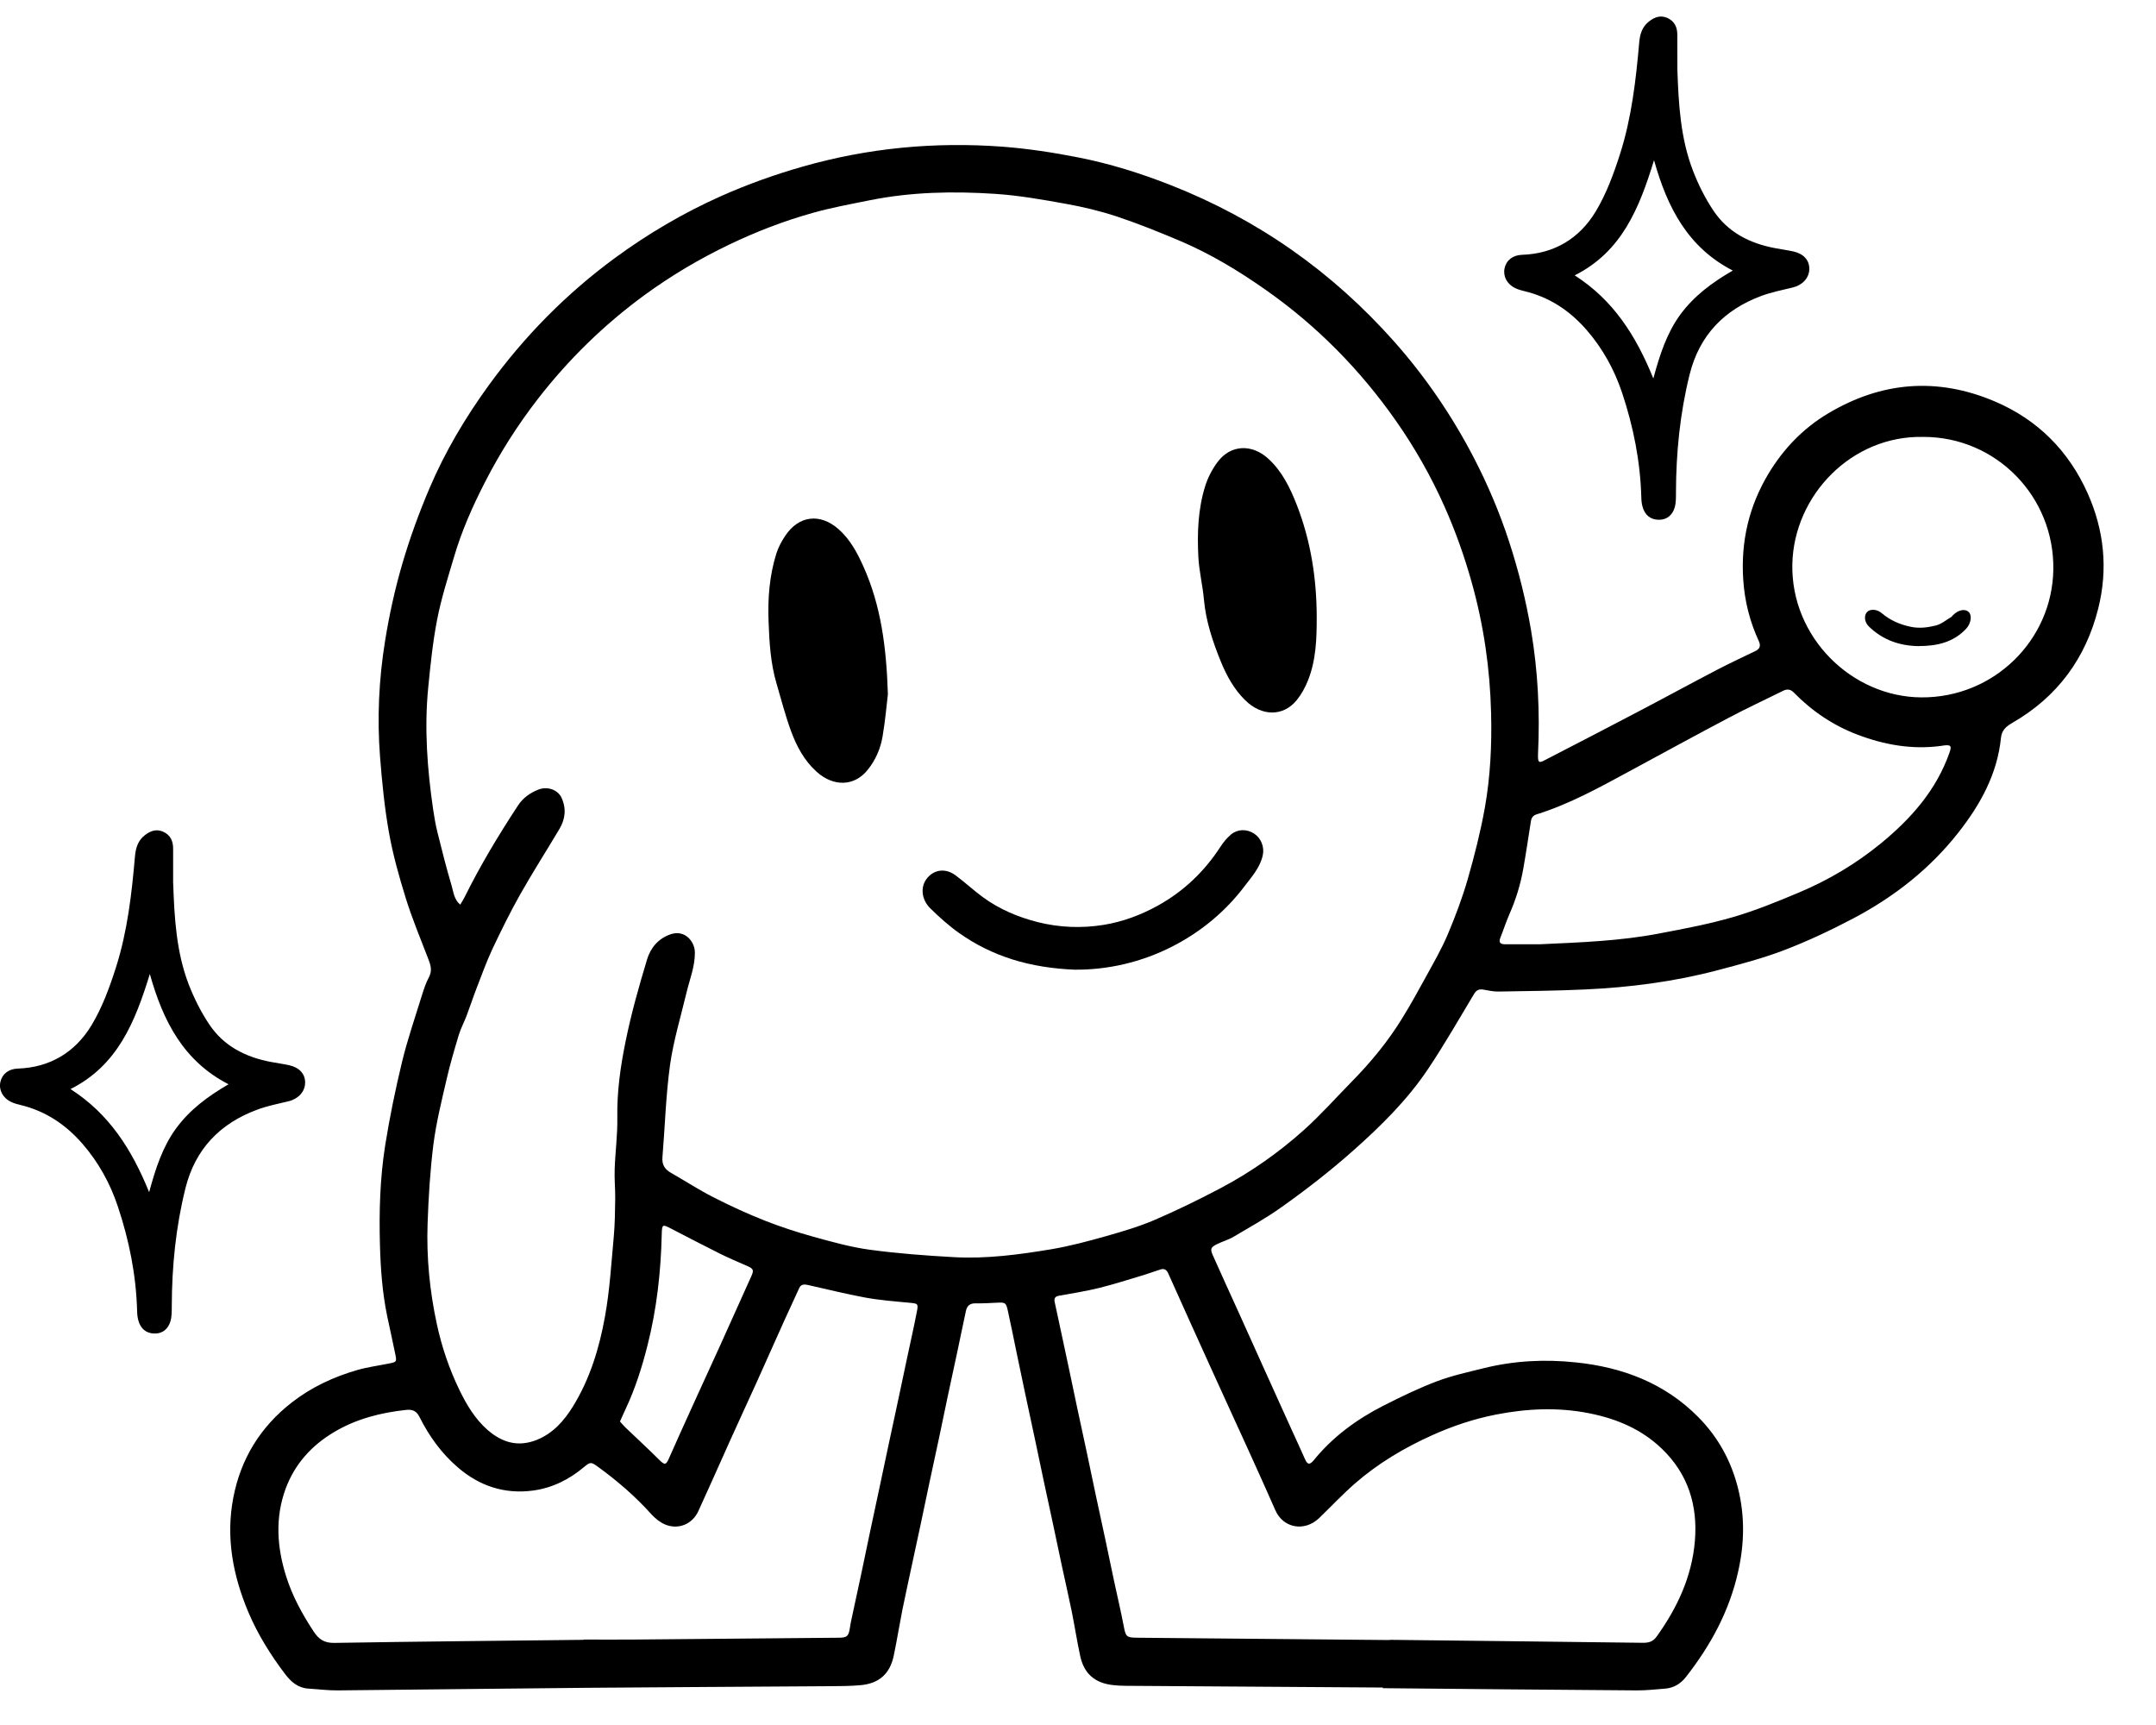 <svg xmlns="http://www.w3.org/2000/svg" fill="none" viewBox="0 0 40 32" height="32" width="40">
<path fill="black" d="M11.503 26.37C11.535 26.406 11.567 26.446 11.604 26.481C11.814 26.683 12.029 26.879 12.235 27.085C12.33 27.179 12.356 27.179 12.41 27.056C12.553 26.733 12.698 26.412 12.844 26.091C13.017 25.71 13.192 25.331 13.365 24.95C13.558 24.523 13.749 24.094 13.943 23.666C13.988 23.563 13.976 23.535 13.872 23.489C13.698 23.413 13.524 23.339 13.354 23.255C13.053 23.105 12.756 22.949 12.457 22.795C12.288 22.707 12.282 22.708 12.277 22.901C12.261 23.593 12.185 24.277 12.015 24.95C11.913 25.356 11.787 25.754 11.609 26.134C11.575 26.205 11.544 26.277 11.503 26.368M35.683 8.105C34.352 8.075 33.283 9.189 33.253 10.461C33.223 11.82 34.354 12.929 35.647 12.937C36.989 12.945 38.072 11.88 38.095 10.571C38.119 9.21 37.031 8.102 35.682 8.105M28.587 17.516C29.325 17.482 30.064 17.456 30.793 17.315C31.251 17.228 31.712 17.141 32.159 17.011C32.572 16.89 32.973 16.726 33.371 16.559C33.921 16.328 34.432 16.025 34.894 15.647C35.454 15.188 35.924 14.659 36.169 13.961C36.212 13.838 36.195 13.813 36.063 13.829C36.046 13.832 36.029 13.834 36.012 13.837C35.478 13.909 34.965 13.819 34.466 13.63C34.013 13.459 33.619 13.193 33.28 12.847C33.221 12.787 33.16 12.777 33.086 12.813C32.745 12.982 32.399 13.142 32.064 13.32C31.442 13.648 30.826 13.986 30.207 14.32C29.658 14.617 29.111 14.919 28.511 15.106C28.442 15.127 28.412 15.17 28.402 15.239C28.355 15.537 28.311 15.836 28.258 16.133C28.207 16.417 28.122 16.69 28.006 16.954C27.943 17.097 27.895 17.248 27.837 17.393C27.796 17.492 27.844 17.517 27.929 17.517C28.15 17.517 28.369 17.517 28.59 17.517M10.829 30.419V30.415C11.132 30.415 11.435 30.417 11.738 30.415C13.011 30.405 14.284 30.393 15.557 30.381C15.717 30.38 15.744 30.355 15.769 30.193C15.777 30.138 15.787 30.084 15.799 30.031C15.858 29.753 15.919 29.474 15.979 29.195C16.033 28.94 16.085 28.685 16.139 28.43C16.2 28.141 16.263 27.853 16.324 27.564C16.377 27.315 16.429 27.066 16.482 26.818C16.544 26.529 16.606 26.241 16.668 25.952C16.72 25.704 16.773 25.455 16.826 25.206C16.887 24.917 16.953 24.629 17.009 24.34C17.041 24.179 17.031 24.182 16.863 24.166C16.588 24.14 16.313 24.119 16.044 24.069C15.69 24.004 15.34 23.915 14.988 23.837C14.926 23.823 14.862 23.82 14.829 23.892C14.735 24.095 14.642 24.297 14.55 24.5C14.379 24.881 14.209 25.264 14.037 25.645C13.867 26.019 13.694 26.393 13.525 26.768C13.335 27.19 13.149 27.614 12.955 28.035C12.844 28.275 12.586 28.382 12.341 28.281C12.246 28.241 12.157 28.169 12.087 28.093C11.79 27.761 11.455 27.473 11.095 27.211C10.966 27.117 10.953 27.117 10.831 27.218C10.556 27.448 10.243 27.604 9.888 27.651C9.361 27.721 8.895 27.567 8.494 27.221C8.19 26.96 7.96 26.64 7.782 26.284C7.726 26.17 7.647 26.143 7.533 26.155C7.064 26.206 6.616 26.319 6.205 26.562C5.781 26.812 5.468 27.159 5.298 27.62C5.101 28.159 5.139 28.703 5.308 29.24C5.424 29.609 5.608 29.945 5.821 30.268C5.917 30.414 6.02 30.48 6.204 30.477C7.745 30.451 9.287 30.438 10.828 30.42M25.785 30.425V30.42C27.35 30.438 28.915 30.455 30.48 30.475C30.588 30.476 30.668 30.454 30.736 30.359C31.119 29.825 31.39 29.246 31.445 28.585C31.5 27.923 31.317 27.338 30.829 26.872C30.454 26.512 29.994 26.319 29.488 26.218C28.908 26.102 28.33 26.129 27.756 26.241C27.349 26.32 26.955 26.452 26.574 26.623C26.054 26.857 25.568 27.145 25.139 27.519C24.907 27.722 24.695 27.949 24.472 28.163C24.2 28.422 23.805 28.347 23.661 28.015C23.497 27.641 23.329 27.27 23.16 26.898C22.919 26.368 22.675 25.839 22.434 25.307C22.179 24.745 21.925 24.183 21.673 23.62C21.643 23.553 21.6 23.53 21.535 23.548C21.43 23.58 21.328 23.62 21.222 23.652C20.946 23.734 20.672 23.823 20.393 23.892C20.147 23.953 19.895 23.992 19.645 24.037C19.574 24.05 19.553 24.088 19.567 24.152C19.592 24.27 19.618 24.387 19.643 24.505C19.704 24.787 19.764 25.069 19.824 25.35C19.879 25.605 19.931 25.86 19.985 26.116C20.046 26.398 20.107 26.679 20.167 26.961C20.221 27.216 20.273 27.471 20.328 27.727C20.387 28.005 20.449 28.283 20.508 28.562C20.563 28.82 20.617 29.079 20.671 29.337C20.73 29.613 20.795 29.887 20.848 30.163C20.886 30.361 20.896 30.379 21.098 30.381C22.66 30.396 24.222 30.41 25.784 30.424M8.536 16.786C8.57 16.729 8.598 16.686 8.621 16.64C8.912 16.052 9.25 15.491 9.61 14.943C9.702 14.802 9.832 14.71 9.984 14.649C10.155 14.58 10.35 14.65 10.418 14.799C10.51 14.999 10.489 15.194 10.378 15.38C10.136 15.786 9.881 16.185 9.648 16.597C9.463 16.926 9.296 17.265 9.135 17.606C9.021 17.85 8.93 18.105 8.833 18.356C8.77 18.519 8.717 18.684 8.655 18.847C8.61 18.964 8.55 19.076 8.513 19.195C8.43 19.472 8.348 19.748 8.284 20.029C8.192 20.427 8.093 20.825 8.041 21.229C7.98 21.716 7.95 22.209 7.933 22.699C7.911 23.327 7.972 23.95 8.105 24.564C8.196 24.988 8.336 25.398 8.525 25.788C8.657 26.06 8.812 26.32 9.043 26.524C9.316 26.762 9.615 26.851 9.966 26.708C10.264 26.585 10.463 26.358 10.627 26.095C10.946 25.579 11.12 25.005 11.225 24.417C11.313 23.932 11.341 23.435 11.387 22.943C11.408 22.71 11.411 22.476 11.414 22.241C11.416 22.057 11.397 21.871 11.404 21.686C11.415 21.366 11.459 21.048 11.453 20.729C11.445 20.25 11.512 19.779 11.607 19.317C11.711 18.803 11.854 18.297 12.006 17.795C12.069 17.587 12.209 17.412 12.44 17.332C12.709 17.239 12.891 17.469 12.892 17.669C12.894 17.93 12.796 18.166 12.737 18.412C12.631 18.859 12.495 19.302 12.431 19.756C12.353 20.323 12.337 20.899 12.29 21.471C12.279 21.606 12.334 21.692 12.447 21.756C12.709 21.905 12.962 22.071 13.232 22.208C13.542 22.367 13.861 22.513 14.186 22.642C14.482 22.759 14.786 22.858 15.093 22.943C15.436 23.038 15.783 23.135 16.134 23.183C16.652 23.253 17.173 23.292 17.695 23.321C18.302 23.355 18.904 23.274 19.501 23.175C19.846 23.117 20.186 23.026 20.522 22.931C20.829 22.844 21.137 22.753 21.428 22.628C21.846 22.448 22.256 22.247 22.659 22.034C23.216 21.738 23.731 21.376 24.199 20.955C24.51 20.675 24.789 20.36 25.083 20.061C25.428 19.71 25.741 19.331 26.001 18.912C26.167 18.645 26.319 18.369 26.47 18.093C26.608 17.841 26.752 17.591 26.863 17.327C27.003 16.994 27.132 16.652 27.232 16.304C27.357 15.869 27.468 15.429 27.548 14.985C27.651 14.405 27.679 13.816 27.664 13.227C27.644 12.405 27.527 11.599 27.305 10.806C27.169 10.32 27 9.845 26.794 9.384C26.547 8.832 26.249 8.307 25.902 7.811C25.234 6.857 24.427 6.038 23.472 5.37C22.973 5.02 22.454 4.707 21.893 4.469C21.508 4.306 21.119 4.149 20.723 4.017C20.415 3.915 20.095 3.838 19.775 3.781C19.339 3.702 18.901 3.625 18.46 3.596C17.684 3.545 16.906 3.56 16.137 3.715C15.781 3.787 15.422 3.852 15.073 3.951C14.544 4.099 14.033 4.296 13.536 4.534C12.98 4.8 12.453 5.112 11.956 5.475C11.206 6.024 10.546 6.668 9.977 7.403C9.604 7.885 9.278 8.397 9.001 8.938C8.77 9.387 8.565 9.848 8.423 10.334C8.31 10.715 8.188 11.095 8.112 11.485C8.03 11.902 7.987 12.327 7.945 12.751C7.87 13.512 7.927 14.269 8.037 15.023C8.058 15.166 8.083 15.308 8.118 15.448C8.199 15.774 8.281 16.101 8.377 16.423C8.413 16.542 8.421 16.682 8.538 16.782M25.661 31.305C24.068 31.295 22.475 31.284 20.882 31.273C20.802 31.273 20.724 31.268 20.644 31.259C20.311 31.221 20.11 31.046 20.04 30.717C19.981 30.442 19.938 30.164 19.883 29.889C19.828 29.617 19.764 29.345 19.706 29.073C19.65 28.815 19.598 28.556 19.542 28.298C19.482 28.019 19.422 27.741 19.362 27.462C19.308 27.207 19.255 26.952 19.201 26.697C19.142 26.415 19.079 26.133 19.02 25.852C18.965 25.593 18.911 25.334 18.857 25.075C18.804 24.82 18.754 24.563 18.697 24.309C18.664 24.162 18.648 24.159 18.497 24.166C18.363 24.173 18.229 24.18 18.095 24.178C17.993 24.176 17.94 24.227 17.921 24.317C17.867 24.561 17.819 24.808 17.766 25.053C17.706 25.338 17.643 25.623 17.582 25.909C17.529 26.161 17.477 26.414 17.424 26.665C17.363 26.95 17.3 27.235 17.24 27.521C17.186 27.773 17.135 28.024 17.081 28.277C17.021 28.559 16.96 28.841 16.899 29.122C16.847 29.37 16.791 29.619 16.741 29.868C16.686 30.147 16.641 30.428 16.583 30.707C16.513 31.051 16.309 31.232 15.959 31.262C15.774 31.278 15.587 31.279 15.402 31.28C13.895 31.291 12.387 31.297 10.881 31.31C9.343 31.323 7.805 31.344 6.268 31.358C6.086 31.36 5.904 31.336 5.722 31.325C5.53 31.313 5.401 31.201 5.291 31.057C5.02 30.7 4.784 30.322 4.609 29.91C4.321 29.228 4.187 28.521 4.328 27.785C4.466 27.063 4.83 26.471 5.413 26.017C5.779 25.732 6.191 25.541 6.632 25.414C6.82 25.36 7.015 25.335 7.207 25.296C7.362 25.266 7.364 25.265 7.331 25.107C7.284 24.875 7.231 24.644 7.183 24.413C7.093 23.977 7.061 23.535 7.049 23.091C7.032 22.474 7.05 21.857 7.146 21.248C7.229 20.727 7.336 20.209 7.46 19.695C7.561 19.279 7.702 18.873 7.828 18.463C7.864 18.349 7.901 18.233 7.958 18.128C8.028 17.997 7.984 17.887 7.937 17.766C7.797 17.402 7.646 17.04 7.53 16.668C7.405 16.266 7.29 15.857 7.216 15.443C7.134 14.98 7.088 14.511 7.051 14.041C6.995 13.322 7.029 12.602 7.144 11.891C7.221 11.411 7.326 10.932 7.462 10.466C7.602 9.986 7.774 9.513 7.97 9.054C8.258 8.377 8.634 7.746 9.066 7.15C9.725 6.242 10.503 5.451 11.407 4.787C12.023 4.335 12.678 3.95 13.377 3.638C13.867 3.42 14.369 3.24 14.884 3.093C16.101 2.744 17.341 2.628 18.599 2.721C19.071 2.757 19.543 2.829 20.008 2.921C20.594 3.036 21.163 3.215 21.72 3.434C23.339 4.071 24.72 5.043 25.872 6.343C26.453 6.999 26.943 7.719 27.346 8.496C27.605 8.996 27.824 9.513 27.999 10.05C28.175 10.589 28.311 11.137 28.406 11.696C28.534 12.453 28.571 13.213 28.535 13.979C28.535 13.999 28.533 14.02 28.534 14.04C28.536 14.139 28.557 14.155 28.642 14.111C29.223 13.811 29.805 13.511 30.384 13.206C30.877 12.948 31.364 12.682 31.857 12.425C32.091 12.303 32.331 12.191 32.568 12.077C32.654 12.035 32.669 11.976 32.631 11.893C32.463 11.53 32.368 11.15 32.342 10.752C32.295 10.045 32.448 9.387 32.815 8.779C33.093 8.321 33.455 7.945 33.914 7.671C34.905 7.078 35.942 6.994 37.005 7.445C37.8 7.782 38.378 8.36 38.731 9.149C39.038 9.835 39.112 10.554 38.929 11.285C38.697 12.212 38.17 12.928 37.337 13.408C37.226 13.473 37.139 13.54 37.124 13.685C37.056 14.359 36.742 14.925 36.333 15.445C35.802 16.121 35.139 16.639 34.384 17.037C33.968 17.256 33.542 17.457 33.104 17.625C32.702 17.779 32.281 17.889 31.864 17.999C31.061 18.211 30.238 18.317 29.41 18.355C28.875 18.38 28.338 18.385 27.802 18.394C27.711 18.396 27.617 18.375 27.526 18.359C27.446 18.345 27.395 18.36 27.348 18.439C27.068 18.905 26.797 19.379 26.494 19.831C26.113 20.401 25.626 20.882 25.114 21.337C24.686 21.718 24.234 22.069 23.765 22.401C23.483 22.602 23.184 22.766 22.89 22.941C22.794 22.998 22.682 23.029 22.581 23.079C22.462 23.137 22.449 23.169 22.502 23.288C22.668 23.661 22.838 24.031 23.007 24.404C23.158 24.737 23.308 25.073 23.459 25.407C23.626 25.775 23.793 26.143 23.959 26.512C24.043 26.696 24.128 26.879 24.21 27.065C24.257 27.172 24.297 27.18 24.373 27.089C24.728 26.652 25.173 26.327 25.671 26.074C25.994 25.91 26.322 25.751 26.661 25.623C26.942 25.517 27.239 25.453 27.532 25.38C28.092 25.241 28.663 25.213 29.233 25.273C30.099 25.362 30.883 25.656 31.508 26.288C31.876 26.66 32.119 27.102 32.246 27.611C32.374 28.127 32.364 28.637 32.248 29.153C32.085 29.886 31.738 30.523 31.279 31.109C31.178 31.238 31.05 31.314 30.886 31.326C30.711 31.339 30.536 31.36 30.361 31.358C28.792 31.347 27.224 31.332 25.655 31.317V31.307L25.661 31.305Z"></path>
<path fill="black" d="M16.473 12.877C16.45 13.072 16.424 13.37 16.374 13.664C16.336 13.889 16.244 14.099 16.1 14.279C15.855 14.588 15.466 14.602 15.149 14.315C14.92 14.108 14.779 13.843 14.676 13.562C14.57 13.276 14.495 12.979 14.409 12.687C14.296 12.308 14.273 11.917 14.259 11.524C14.243 11.1 14.275 10.679 14.403 10.271C14.439 10.155 14.499 10.043 14.568 9.94C14.818 9.563 15.213 9.515 15.555 9.814C15.772 10.005 15.905 10.254 16.02 10.512C16.342 11.231 16.445 11.994 16.473 12.877Z"></path>
<path fill="black" d="M24.429 11.447C24.429 11.847 24.418 12.246 24.266 12.624C24.215 12.753 24.145 12.88 24.058 12.988C23.807 13.296 23.408 13.292 23.1 12.988C22.893 12.784 22.756 12.533 22.648 12.268C22.5 11.902 22.374 11.529 22.337 11.129C22.314 10.863 22.247 10.6 22.233 10.333C22.21 9.89 22.226 9.444 22.36 9.016C22.411 8.855 22.494 8.696 22.596 8.562C22.836 8.248 23.225 8.233 23.526 8.505C23.784 8.739 23.931 9.042 24.055 9.356C24.318 10.027 24.427 10.727 24.429 11.446"></path>
<path fill="black" d="M19.953 17.989C19.111 17.956 18.411 17.745 17.791 17.306C17.602 17.172 17.427 17.014 17.26 16.851C17.095 16.689 17.075 16.458 17.189 16.306C17.321 16.13 17.536 16.097 17.727 16.237C17.904 16.368 18.064 16.519 18.242 16.648C18.546 16.869 18.886 17.012 19.249 17.105C19.655 17.207 20.066 17.223 20.476 17.157C20.83 17.099 21.165 16.975 21.481 16.8C21.963 16.533 22.348 16.164 22.646 15.703C22.7 15.62 22.766 15.542 22.84 15.479C22.964 15.377 23.131 15.377 23.265 15.462C23.396 15.546 23.462 15.711 23.428 15.866C23.378 16.094 23.225 16.262 23.091 16.439C22.735 16.909 22.288 17.279 21.767 17.549C21.173 17.857 20.535 17.992 19.953 17.988"></path>
<path fill="black" d="M35.6 11.986C35.246 11.982 34.931 11.873 34.673 11.622C34.59 11.541 34.578 11.417 34.64 11.353C34.701 11.29 34.824 11.301 34.911 11.374C35.068 11.507 35.244 11.584 35.448 11.627C35.612 11.662 35.764 11.64 35.913 11.604C36.017 11.579 36.108 11.5 36.204 11.444C36.215 11.437 36.222 11.423 36.232 11.413C36.335 11.31 36.463 11.286 36.53 11.358C36.59 11.423 36.565 11.571 36.477 11.664C36.239 11.918 35.932 11.985 35.6 11.985"></path>
<path fill="black" d="M31.12 1.288C31.142 1.927 31.177 2.567 31.411 3.17C31.51 3.428 31.637 3.68 31.79 3.909C32.06 4.312 32.465 4.515 32.931 4.603C33.045 4.625 33.161 4.64 33.274 4.665C33.465 4.708 33.571 4.83 33.568 4.992C33.565 5.157 33.44 5.29 33.261 5.333C33.066 5.38 32.867 5.42 32.679 5.489C31.992 5.744 31.529 6.217 31.347 6.948C31.169 7.665 31.096 8.395 31.094 9.133C31.094 9.229 31.096 9.329 31.069 9.418C31.027 9.558 30.922 9.645 30.773 9.642C30.617 9.64 30.516 9.552 30.474 9.4C30.458 9.344 30.452 9.284 30.451 9.226C30.433 8.561 30.304 7.915 30.095 7.288C29.951 6.857 29.734 6.464 29.436 6.121C29.123 5.761 28.743 5.51 28.278 5.4C28.221 5.387 28.165 5.37 28.112 5.345C27.961 5.274 27.884 5.127 27.913 4.981C27.945 4.828 28.065 4.733 28.237 4.727C28.836 4.707 29.302 4.425 29.605 3.923C29.804 3.593 29.941 3.218 30.059 2.848C30.271 2.181 30.351 1.486 30.412 0.79C30.425 0.634 30.466 0.497 30.595 0.397C30.699 0.316 30.809 0.277 30.935 0.333C31.067 0.393 31.119 0.504 31.119 0.644C31.12 0.859 31.119 1.073 31.12 1.288L31.12 1.288ZM30.687 2.972C30.413 3.862 30.09 4.669 29.215 5.108C29.933 5.568 30.352 6.227 30.674 7.021C30.796 6.571 30.926 6.176 31.175 5.835C31.429 5.49 31.763 5.241 32.148 5.019C31.319 4.592 30.935 3.858 30.687 2.972H30.687Z"></path>
<path fill="black" d="M3.213 16.384C3.235 17.023 3.27 17.663 3.503 18.266C3.603 18.523 3.73 18.776 3.883 19.004C4.153 19.408 4.558 19.611 5.023 19.699C5.138 19.721 5.254 19.736 5.367 19.761C5.558 19.804 5.664 19.926 5.661 20.088C5.658 20.252 5.533 20.386 5.354 20.429C5.159 20.476 4.96 20.515 4.772 20.585C4.084 20.84 3.622 21.313 3.44 22.044C3.262 22.761 3.189 23.491 3.187 24.229C3.187 24.324 3.188 24.424 3.161 24.514C3.119 24.654 3.015 24.741 2.865 24.738C2.71 24.735 2.608 24.647 2.567 24.496C2.551 24.44 2.545 24.38 2.544 24.322C2.526 23.657 2.397 23.011 2.187 22.383C2.044 21.953 1.827 21.56 1.529 21.217C1.216 20.857 0.836 20.606 0.371 20.496C0.314 20.483 0.257 20.466 0.205 20.441C0.054 20.369 -0.024 20.223 0.006 20.076C0.037 19.924 0.158 19.829 0.33 19.823C0.928 19.803 1.395 19.52 1.698 19.019C1.897 18.689 2.034 18.314 2.152 17.944C2.364 17.277 2.444 16.582 2.504 15.886C2.518 15.73 2.559 15.593 2.688 15.493C2.792 15.412 2.901 15.373 3.027 15.429C3.16 15.488 3.212 15.6 3.212 15.74C3.213 15.954 3.212 16.169 3.212 16.384L3.213 16.384ZM2.78 18.068C2.506 18.958 2.182 19.765 1.308 20.203C2.026 20.664 2.445 21.322 2.767 22.116C2.889 21.666 3.019 21.271 3.268 20.931C3.521 20.586 3.856 20.337 4.24 20.114C3.411 19.688 3.027 18.953 2.78 18.068H2.78Z"></path>
</svg>
